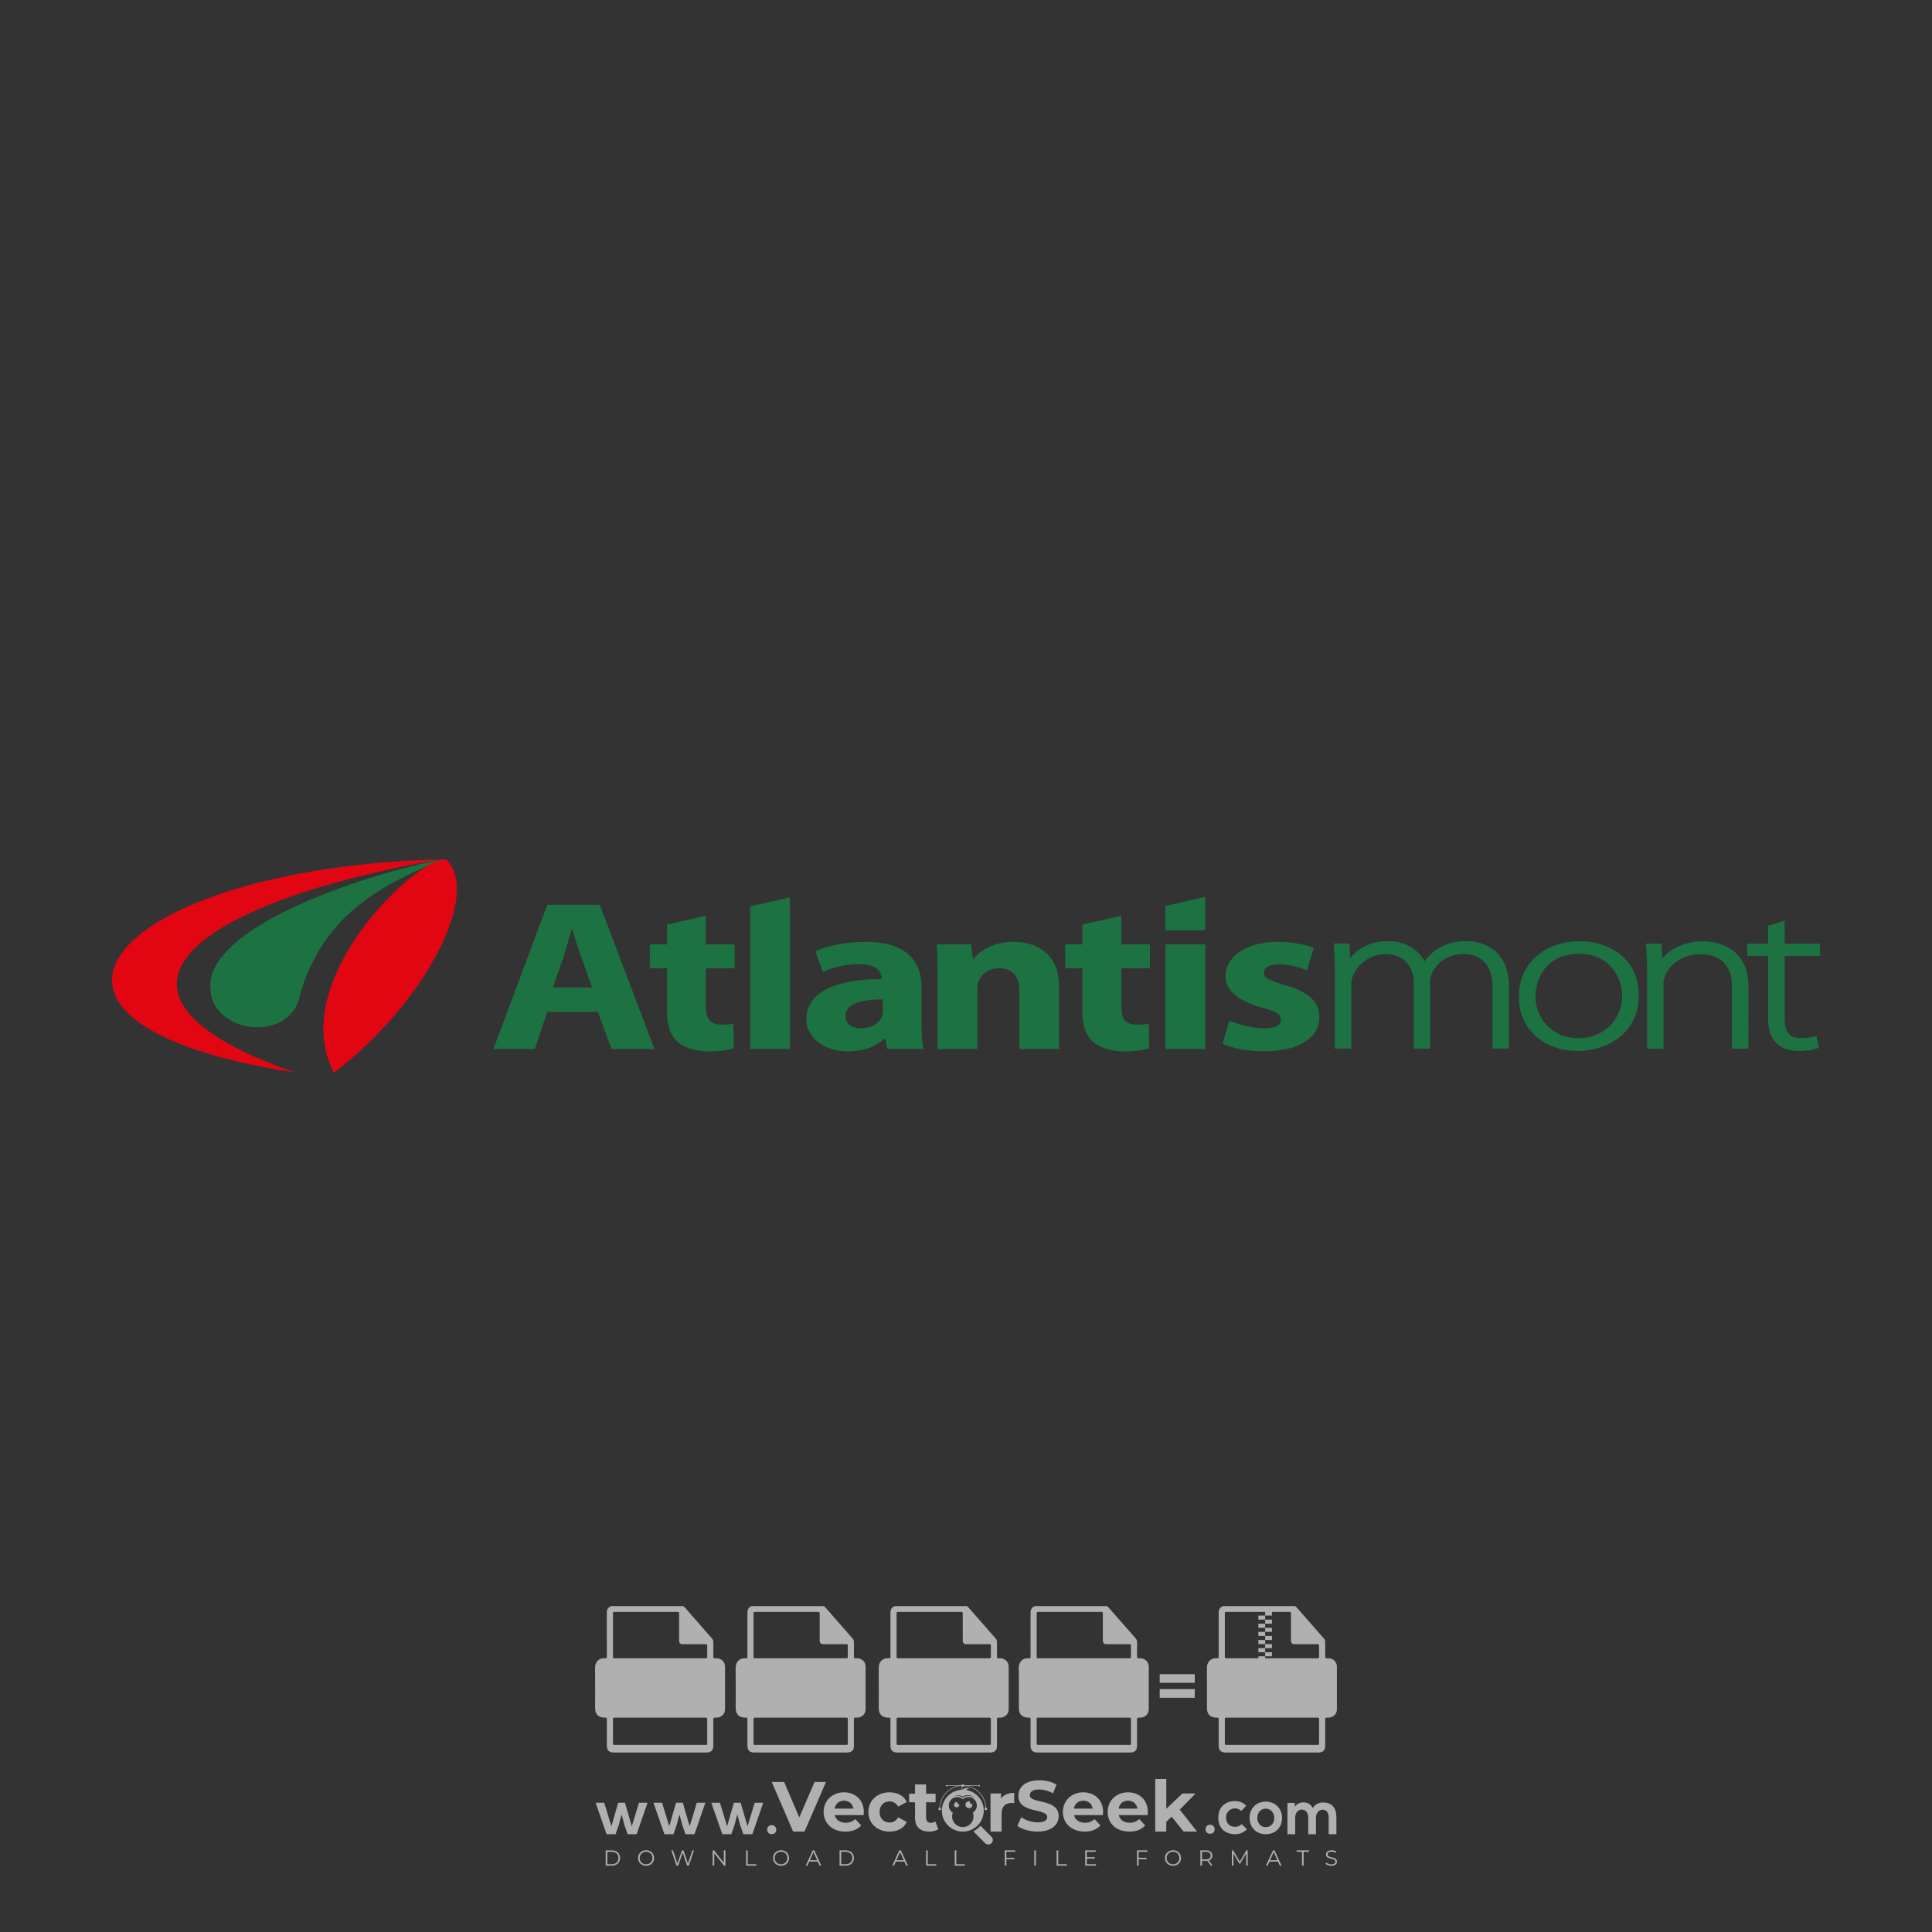 <?xml version="1.0" encoding="iso-8859-1"?>
<!-- Generator: Adobe Illustrator 27.0.0, SVG Export Plug-In . SVG Version: 6.00 Build 0)  -->
<svg version="1.1" id="Layer_1" xmlns="http://www.w3.org/2000/svg" xmlns:xlink="http://www.w3.org/1999/xlink" x="0px" y="0px"
	 viewBox="0 0 500 500" style="enable-background:new 0 0 500 500;" xml:space="preserve">
<rect x="0" y="0" width="500" height="500" fill="#333333" stroke="none"/>
<g id="watermark_1_">
	<g>
		<g id="watermark" style="opacity:0.61;">
			<g>
				<g>
					<g>
						<g>
							<polygon style="fill:#FFFFFF;" points="213.765,461.172 208.204,474.017 205.268,474.017 199.726,461.172 202.938,461.172 
								206.846,470.347 210.81,461.172 							"/>
						</g>
						<g>
							<path style="fill:#FFFFFF;" d="M223.507,469.741h-7.469c0.275,1.23,1.321,1.982,2.826,1.982c1.046,0,1.798-0.312,2.477-0.954
								l1.523,1.651c-0.917,1.046-2.294,1.597-4.074,1.597c-3.413,0-5.634-2.147-5.634-5.083c0-2.954,2.257-5.083,5.267-5.083
								c2.899,0,5.138,1.945,5.138,5.12C223.562,469.191,223.526,469.503,223.507,469.741 M216.002,468.071h4.863
								c-0.202-1.248-1.138-2.055-2.422-2.055C217.139,466.016,216.204,466.805,216.002,468.071"/>
						</g>
						<g>
							<path style="fill:#FFFFFF;" d="M224.735,468.934c0-2.973,2.294-5.083,5.505-5.083c2.074,0,3.707,0.899,4.423,2.514
								l-2.22,1.193c-0.532-0.936-1.321-1.358-2.221-1.358c-1.45,0-2.587,1.009-2.587,2.734c0,1.725,1.138,2.734,2.587,2.734
								c0.899,0,1.688-0.404,2.221-1.358l2.22,1.211c-0.716,1.578-2.349,2.495-4.423,2.495
								C227.029,474.017,224.735,471.907,224.735,468.934"/>
						</g>
						<g>
							<path style="fill:#FFFFFF;" d="M242.828,473.393c-0.587,0.422-1.45,0.624-2.331,0.624c-2.33,0-3.688-1.193-3.688-3.542
								v-4.055h-1.523v-2.202h1.523v-2.404h2.863v2.404h2.459v2.202h-2.459v4.019c0,0.844,0.458,1.303,1.229,1.303
								c0.422,0,0.844-0.128,1.156-0.367L242.828,473.393z"/>
						</g>
					</g>
					<g>
						<path style="fill:#FFFFFF;" d="M262.474,463.997v2.643c-0.238-0.018-0.422-0.037-0.642-0.037
							c-1.578,0-2.624,0.862-2.624,2.753v4.661h-2.863v-9.873h2.734v1.303C259.776,464.493,260.951,463.997,262.474,463.997"/>
					</g>
					<g>
						<path style="fill:#FFFFFF;" d="M263.299,472.53l1.009-2.239c1.083,0.789,2.697,1.339,4.239,1.339
							c1.762,0,2.477-0.587,2.477-1.376c0-2.404-7.469-0.752-7.469-5.524c0-2.184,1.762-4,5.413-4c1.615,0,3.267,0.385,4.459,1.138
							l-0.918,2.257c-1.193-0.679-2.422-1.009-3.56-1.009c-1.761,0-2.44,0.66-2.44,1.468c0,2.367,7.468,0.734,7.468,5.45
							c0,2.147-1.78,3.982-5.45,3.982C266.492,474.017,264.437,473.411,263.299,472.53"/>
					</g>
					<g>
						<path style="fill:#FFFFFF;" d="M285.428,469.741h-7.469c0.275,1.23,1.321,1.982,2.826,1.982c1.046,0,1.798-0.312,2.477-0.954
							l1.523,1.651c-0.918,1.046-2.294,1.597-4.074,1.597c-3.413,0-5.634-2.147-5.634-5.083c0-2.954,2.257-5.083,5.267-5.083
							c2.9,0,5.138,1.945,5.138,5.12C285.484,469.191,285.447,469.503,285.428,469.741 M277.923,468.071h4.863
							c-0.202-1.248-1.138-2.055-2.422-2.055C279.061,466.016,278.125,466.805,277.923,468.071"/>
					</g>
					<g>
						<path style="fill:#FFFFFF;" d="M297.007,469.741h-7.469c0.275,1.23,1.321,1.982,2.826,1.982c1.046,0,1.798-0.312,2.477-0.954
							l1.523,1.651c-0.918,1.046-2.294,1.597-4.074,1.597c-3.413,0-5.634-2.147-5.634-5.083c0-2.954,2.257-5.083,5.267-5.083
							c2.899,0,5.138,1.945,5.138,5.12C297.062,469.191,297.025,469.503,297.007,469.741 M289.501,468.071h4.863
							c-0.202-1.248-1.138-2.055-2.422-2.055C290.639,466.016,289.703,466.805,289.501,468.071"/>
					</g>
					<g>
						<polygon style="fill:#FFFFFF;" points="303.208,470.145 301.831,471.503 301.831,474.017 298.969,474.017 298.969,460.401 
							301.831,460.401 301.831,468.108 306.016,464.144 309.429,464.144 305.318,468.328 309.796,474.017 306.327,474.017 						"/>
					</g>
					<g>
						<path style="fill:#FFFFFF;" d="M256.601,475.359L256.601,475.359l-2.86-2.86c-0.435,0.508-0.953,0.943-1.534,1.284
							c-0.092,0.069-0.186,0.136-0.283,0.199l3.027,3.027c0.456,0.456,1.195,0.456,1.65,0
							C257.057,476.554,257.057,475.815,256.601,475.359"/>
					</g>
					<g>
						<path style="fill:#FFFFFF;" d="M249.984,463.244c0.221-0.173,0.495-0.281,0.797-0.281c0.042,0,0.083,0.002,0.124,0.006
							c-0.214-0.156-0.478-0.249-0.764-0.249c-0.395,0-0.744,0.18-0.981,0.458c-0.051,0-0.1,0.006-0.151,0.008
							c0.039-0.077,0.064-0.162,0.064-0.255c0-0.234-0.143-0.434-0.346-0.519c0.087,0.126,0.138,0.279,0.138,0.445
							c0,0.122-0.031,0.237-0.081,0.341c-2.811,0.201-5.03,2.539-5.03,5.4c0,2.993,2.426,5.42,5.42,5.42
							c2.993,0,5.42-2.426,5.42-5.42C254.595,465.879,252.593,463.635,249.984,463.244 M247.983,464.656
							c0.435,0,0.844,0.112,1.199,0.309c0.374-0.245,0.82-0.387,1.299-0.387c0.711,0,1.348,0.312,1.784,0.806
							c-0.435-0.379-1.004-0.61-1.627-0.61c-0.449,0-0.87,0.12-1.234,0.329c-0.079,0.046-0.156,0.096-0.229,0.15
							c-0.065-0.048-0.133-0.093-0.204-0.134c-0.369-0.219-0.8-0.344-1.26-0.344c-0.3,0-0.588,0.054-0.854,0.152
							C247.196,464.754,247.578,464.656,247.983,464.656 M251.772,469.098c0.115,0.305,0.181,0.634,0.181,0.979
							c0,1.534-1.244,2.777-2.778,2.777c-1.534,0-2.777-1.243-2.777-2.777c0-0.345,0.066-0.674,0.181-0.979
							c-0.62-0.382-1.035-1.064-1.035-1.846c0-1.197,0.971-2.168,2.168-2.168c0.565,0,1.078,0.218,1.463,0.572
							c0.386-0.354,0.899-0.572,1.464-0.572c1.197,0,2.168,0.971,2.168,2.168C252.807,468.034,252.392,468.716,251.772,469.098"/>
					</g>
					<g>
						<path style="fill:#FFFFFF;" d="M251.666,467.061c0,0.497-0.404,0.901-0.901,0.901c-0.497,0-0.901-0.404-0.901-0.901
							s0.404-0.901,0.901-0.901c0.101,0,0.197,0.017,0.287,0.047c-0.03,0.062-0.045,0.132-0.045,0.204
							c0,0.273,0.221,0.494,0.494,0.494c0.05,0,0.099-0.008,0.146-0.022C251.66,466.941,251.666,467,251.666,467.061"/>
					</g>
					<g>
						<path style="fill:#FFFFFF;" d="M248.255,467.061c0,0.376-0.305,0.681-0.681,0.681c-0.376,0-0.681-0.305-0.681-0.681
							s0.305-0.681,0.681-0.681c0.076,0,0.149,0.013,0.217,0.035c-0.023,0.047-0.034,0.1-0.034,0.155
							c0,0.206,0.167,0.374,0.374,0.374c0.038,0,0.075-0.006,0.11-0.017C248.25,466.97,248.255,467.015,248.255,467.061"/>
					</g>
					<g>
						<g>
							<g>
								<rect x="242.908" y="467.83" style="fill:#FFFFFF;" width="0.616" height="0.616"/>
							</g>
							<g>
								<rect x="254.827" y="467.83" style="fill:#FFFFFF;" width="0.616" height="0.616"/>
							</g>
							<g>
								<path style="fill:#FFFFFF;" d="M255.205,468.082h-0.14c0-3.248-2.642-5.89-5.89-5.89c-3.248,0-5.89,2.642-5.89,5.89h-0.14
									c0-1.611,0.627-3.125,1.766-4.264c1.139-1.139,2.653-1.766,4.264-1.766c1.611,0,3.125,0.627,4.264,1.766
									C254.578,464.957,255.205,466.471,255.205,468.082"/>
							</g>
						</g>
						<g>
							<rect x="248.868" y="461.814" style="fill:#FFFFFF;" width="0.616" height="0.616"/>
						</g>
						<g>
							<rect x="244.95" y="462.052" style="fill:#FFFFFF;" width="8.45" height="0.14"/>
						</g>
						<g>
							<path style="fill:#FFFFFF;" d="M245.174,462.15c0,0.108-0.088,0.196-0.196,0.196c-0.108,0-0.196-0.088-0.196-0.196
								c0-0.108,0.088-0.196,0.196-0.196C245.086,461.954,245.174,462.042,245.174,462.15"/>
						</g>
						<g>
							<path style="fill:#FFFFFF;" d="M253.596,462.15c0,0.108-0.088,0.196-0.196,0.196c-0.108,0-0.196-0.088-0.196-0.196
								c0-0.108,0.088-0.196,0.196-0.196C253.509,461.954,253.596,462.042,253.596,462.15"/>
						</g>
					</g>
				</g>
				<g>
					<path style="fill:#FFFFFF;" d="M314.356,473.409c0,1.559-2.364,1.559-2.364,0C311.993,471.851,314.356,471.851,314.356,473.409
						z"/>
				</g>
				<g>
					<g>
						<g>
							<path style="fill:#FFFFFF;" d="M161.739,466.549l1.772,6.088l1.855-6.088h2.215l-2.823,8.14h-2.33l-0.837-2.396l-0.722-2.708
								l-0.722,2.708l-0.837,2.396h-2.33l-2.839-8.14h2.231l1.855,6.088l1.756-6.088H161.739z"/>
						</g>
						<g>
							<path style="fill:#FFFFFF;" d="M176.713,466.549l1.772,6.088l1.855-6.088h2.215l-2.823,8.14h-2.33l-0.837-2.396l-0.722-2.708
								l-0.722,2.708l-0.837,2.396h-2.33l-2.839-8.14h2.231l1.855,6.088l1.756-6.088H176.713z"/>
						</g>
						<g>
							<path style="fill:#FFFFFF;" d="M191.687,466.549l1.772,6.088l1.855-6.088h2.215l-2.823,8.14h-2.33l-0.837-2.396l-0.722-2.708
								l-0.722,2.708l-0.837,2.396h-2.33l-2.839-8.14h2.231l1.855,6.088l1.756-6.088H191.687z"/>
						</g>
					</g>
					<g>
						<path style="fill:#FFFFFF;" d="M200.908,473.52c0,1.559-2.364,1.559-2.364,0C198.545,471.962,200.908,471.962,200.908,473.52z
							"/>
					</g>
					<g>
						<path style="fill:#FFFFFF;" d="M322.71,473.409c-0.935,0.919-1.919,1.28-3.117,1.28c-2.346,0-4.3-1.411-4.3-4.282
							s1.953-4.284,4.3-4.284c1.149,0,2.035,0.329,2.921,1.199l-1.264,1.329c-0.476-0.428-1.066-0.64-1.623-0.64
							c-1.346,0-2.33,0.985-2.33,2.396c0,1.542,1.05,2.362,2.297,2.362c0.64,0,1.28-0.18,1.772-0.672L322.71,473.409z"/>
					</g>
					<g>
						<path style="fill:#FFFFFF;" d="M331.805,470.472c0,2.33-1.591,4.217-4.217,4.217c-2.626,0-4.201-1.887-4.201-4.217
							c0-2.314,1.609-4.217,4.185-4.217C330.149,466.255,331.805,468.158,331.805,470.472z M325.389,470.472
							c0,1.231,0.739,2.38,2.199,2.38c1.46,0,2.199-1.149,2.199-2.38c0-1.215-0.854-2.396-2.199-2.396
							C326.144,468.077,325.389,469.258,325.389,470.472z"/>
					</g>
					<g>
						<path style="fill:#FFFFFF;" d="M338.572,474.689v-4.332c0-1.068-0.559-2.035-1.658-2.035c-1.082,0-1.722,0.967-1.722,2.035
							v4.332h-2.003v-8.107h1.855l0.148,0.985c0.426-0.82,1.362-1.116,2.133-1.116c0.969,0,1.937,0.394,2.396,1.51
							c0.723-1.149,1.658-1.478,2.708-1.478c2.297,0,3.43,1.412,3.43,3.84v4.365h-2.003v-4.365c0-1.066-0.442-1.97-1.526-1.97
							c-1.082,0-1.756,0.935-1.756,2.003v4.332H338.572z"/>
					</g>
				</g>
			</g>
		</g>
		<g style="opacity:0.61;">
			<g>
				<g>
					<path style="fill:#FFFFFF;" d="M345.988,431.299c-0.006-1.224-0.959-2.121-2.189-2.14c-0.924-0.014-0.832,0.12-0.834-0.867
						c-0.003-1.097-0.007-2.194,0.003-3.292c0.003-0.379-0.112-0.691-0.362-0.976c-2.342-2.668-4.678-5.342-7.019-8.011
						c-0.12-0.137-0.275-0.244-0.414-0.366c-6.214,0-12.427,0-18.641,0c-0.794,0.293-1.14,0.868-1.138,1.709
						c0.01,3.748,0.004,7.496,0.004,11.243c0,0.556-0.003,0.589-0.55,0.551c-1.497-0.102-2.516,0.986-2.497,2.492
						c0.044,3.476,0.013,6.953,0.014,10.429c0.001,1.58,0.867,2.443,2.45,2.449c0.582,0.002,0.582,0.002,0.582,0.6
						c0,2.219-0.001,4.438,0.001,6.657c0.001,1.192,0.58,1.771,1.768,1.771c8.013,0.001,16.027,0.001,24.04,0
						c1.168,0,1.755-0.583,1.757-1.745c0.002-2.256,0-4.512,0.001-6.768c0-0.512,0.002-0.511,0.52-0.515
						c0.271-0.002,0.541,0.008,0.809-0.058c0.996-0.246,1.69-1.044,1.694-2.069C346.003,438.696,346.005,434.997,345.988,431.299z
						 M317.537,417.162c5.337,0,10.674,0,16.01,0c0.548,0,0.554,0.007,0.554,0.561c0.001,2.243-0.001,4.486,0.001,6.73
						c0.001,0.811,0.249,1.059,1.06,1.059c1.91,0.001,3.821,0,5.731,0.001c0.458,0,0.479,0.021,0.481,0.483
						c0.003,0.887,0.002,1.775,0,2.662c-0.001,0.477-0.024,0.498-0.504,0.499c-3.895,0.001-7.79,0-11.684,0
						c-3.882,0-7.765,0-11.647,0c-0.55,0-0.552-0.001-0.552-0.561c-0.001-3.624-0.001-7.247,0-10.871
						C316.987,417.166,316.991,417.162,317.537,417.162z M340.822,451.579c-3.883,0.001-7.766,0-11.65,0c-3.871,0-7.742,0-11.613,0
						c-0.572,0-0.574-0.002-0.574-0.579c-0.001-1.997-0.001-3.994,0.001-5.991c0-0.464,0.023-0.486,0.478-0.487
						c7.803-0.001,15.607-0.001,23.41,0c0.478,0,0.499,0.02,0.499,0.503c0.002,1.997,0.001,3.994,0,5.991
						C341.375,451.574,341.37,451.579,340.822,451.579z"/>
				</g>
				<g>
					<g>
						<rect x="327.418" y="417.053" style="fill:#FFFFFF;" width="1.757" height="1.054"/>
					</g>
					<g>
						<rect x="325.662" y="418.107" style="fill:#FFFFFF;" width="1.757" height="1.054"/>
					</g>
					<g>
						<rect x="327.418" y="419.161" style="fill:#FFFFFF;" width="1.757" height="1.054"/>
					</g>
					<g>
						<rect x="325.662" y="420.215" style="fill:#FFFFFF;" width="1.757" height="1.054"/>
					</g>
					<g>
						<rect x="327.418" y="421.269" style="fill:#FFFFFF;" width="1.757" height="1.054"/>
					</g>
					<g>
						<rect x="325.662" y="422.323" style="fill:#FFFFFF;" width="1.757" height="1.054"/>
					</g>
					<g>
						<rect x="327.418" y="423.378" style="fill:#FFFFFF;" width="1.757" height="1.054"/>
					</g>
					<g>
						<rect x="325.662" y="424.432" style="fill:#FFFFFF;" width="1.757" height="1.054"/>
					</g>
					<g>
						<rect x="327.418" y="425.486" style="fill:#FFFFFF;" width="1.757" height="1.054"/>
					</g>
					<g>
						<rect x="325.662" y="426.54" style="fill:#FFFFFF;" width="1.757" height="1.054"/>
					</g>
					<g>
						<rect x="327.418" y="427.594" style="fill:#FFFFFF;" width="1.757" height="1.054"/>
					</g>
					<g>
						<rect x="325.662" y="428.648" style="fill:#FFFFFF;" width="1.757" height="1.054"/>
					</g>
				</g>
			</g>
			<g>
				<path style="fill:#FFFFFF;" d="M187.637,431.299c-0.006-1.224-0.959-2.121-2.189-2.14c-0.924-0.014-0.832,0.12-0.834-0.867
					c-0.003-1.097-0.007-2.194,0.003-3.292c0.003-0.379-0.112-0.691-0.362-0.976c-2.342-2.668-4.678-5.342-7.019-8.011
					c-0.12-0.137-0.275-0.244-0.414-0.366c-6.214,0-12.427,0-18.641,0c-0.794,0.293-1.14,0.868-1.138,1.709
					c0.01,3.748,0.004,7.496,0.004,11.243c0,0.556-0.003,0.589-0.55,0.551c-1.497-0.102-2.516,0.986-2.497,2.492
					c0.044,3.476,0.013,6.953,0.014,10.429c0.001,1.58,0.867,2.443,2.45,2.449c0.582,0.002,0.582,0.002,0.582,0.6
					c0,2.219-0.001,4.438,0.001,6.657c0.001,1.192,0.58,1.771,1.768,1.771c8.013,0.001,16.027,0.001,24.04,0
					c1.168,0,1.755-0.583,1.757-1.745c0.002-2.256,0-4.512,0.001-6.768c0-0.512,0.002-0.511,0.52-0.515
					c0.271-0.002,0.541,0.008,0.809-0.058c0.996-0.246,1.69-1.044,1.694-2.069C187.652,438.696,187.655,434.997,187.637,431.299z
					 M159.187,417.162c5.337,0,10.674,0,16.01,0c0.548,0,0.554,0.007,0.554,0.561c0.001,2.243-0.001,4.486,0.001,6.73
					c0.001,0.811,0.249,1.059,1.06,1.059c1.91,0.001,3.821,0,5.731,0.001c0.458,0,0.479,0.021,0.481,0.483
					c0.003,0.887,0.002,1.775,0,2.662c-0.001,0.477-0.024,0.498-0.504,0.499c-3.895,0.001-7.79,0-11.684,0
					c-3.882,0-7.765,0-11.647,0c-0.55,0-0.552-0.001-0.552-0.561c-0.001-3.624-0.001-7.247,0-10.871
					C158.636,417.166,158.64,417.162,159.187,417.162z M182.472,451.579c-3.883,0.001-7.766,0-11.65,0c-3.871,0-7.742,0-11.613,0
					c-0.572,0-0.574-0.002-0.574-0.579c-0.001-1.997-0.001-3.994,0.001-5.991c0-0.464,0.023-0.486,0.478-0.487
					c7.803-0.001,15.607-0.001,23.41,0c0.478,0,0.499,0.02,0.499,0.503c0.002,1.997,0.001,3.994,0,5.991
					C183.024,451.574,183.019,451.579,182.472,451.579z"/>
			</g>
			<g>
				<path style="fill:#FFFFFF;" d="M159.779,440.669v-7.897h2.779c0.375,0,0.726,0.061,1.053,0.182
					c0.327,0.121,0.612,0.292,0.855,0.513c0.242,0.221,0.434,0.483,0.573,0.789c0.14,0.305,0.21,0.642,0.21,1.009
					c0,0.375-0.07,0.715-0.21,1.02c-0.14,0.305-0.331,0.568-0.573,0.789c-0.243,0.221-0.528,0.392-0.855,0.513
					c-0.327,0.121-0.678,0.182-1.053,0.182h-1.29v2.901H159.779z M162.58,436.356c0.39,0,0.684-0.111,0.882-0.331
					c0.199-0.22,0.298-0.474,0.298-0.761c0-0.14-0.024-0.276-0.072-0.408c-0.048-0.132-0.121-0.248-0.221-0.347
					c-0.099-0.099-0.223-0.178-0.37-0.237c-0.147-0.059-0.32-0.089-0.518-0.089h-1.312v2.173H162.58z"/>
				<path style="fill:#FFFFFF;" d="M166.308,432.771h1.731l3.177,5.294h0.088l-0.088-1.522v-3.772h1.478v7.897h-1.566l-3.353-5.592
					h-0.088l0.088,1.522v4.07h-1.467V432.771z"/>
				<path style="fill:#FFFFFF;" d="M177.922,436.334h3.872c0.022,0.089,0.04,0.195,0.055,0.32c0.014,0.125,0.022,0.25,0.022,0.375
					c0,0.507-0.077,0.985-0.231,1.434c-0.154,0.449-0.397,0.849-0.728,1.202c-0.353,0.375-0.776,0.666-1.268,0.871
					c-0.493,0.206-1.055,0.309-1.688,0.309c-0.574,0-1.114-0.103-1.622-0.309c-0.507-0.206-0.948-0.492-1.323-0.86
					c-0.375-0.367-0.673-0.803-0.894-1.307c-0.221-0.504-0.331-1.053-0.331-1.649c0-0.595,0.11-1.145,0.331-1.649
					c0.221-0.504,0.518-0.939,0.894-1.307c0.375-0.367,0.816-0.654,1.323-0.86c0.507-0.206,1.048-0.309,1.622-0.309
					c0.64,0,1.211,0.11,1.715,0.331c0.504,0.221,0.935,0.526,1.296,0.915l-1.025,1.004c-0.258-0.272-0.544-0.48-0.861-0.623
					c-0.316-0.143-0.695-0.215-1.136-0.215c-0.361,0-0.703,0.065-1.026,0.193c-0.324,0.129-0.607,0.311-0.85,0.546
					c-0.242,0.235-0.436,0.52-0.579,0.855c-0.143,0.335-0.215,0.708-0.215,1.119c0,0.412,0.072,0.785,0.215,1.12
					c0.143,0.335,0.338,0.62,0.584,0.855c0.246,0.235,0.531,0.418,0.855,0.546c0.323,0.129,0.669,0.193,1.037,0.193
					c0.419,0,0.773-0.061,1.064-0.182c0.29-0.121,0.538-0.278,0.744-0.469c0.148-0.132,0.275-0.3,0.381-0.502
					c0.106-0.202,0.189-0.428,0.248-0.678h-2.482V436.334z"/>
			</g>
			<g>
				<path style="fill:#FFFFFF;" d="M224.019,431.299c-0.006-1.224-0.959-2.121-2.189-2.14c-0.924-0.014-0.832,0.12-0.834-0.867
					c-0.003-1.097-0.007-2.194,0.003-3.292c0.003-0.379-0.112-0.691-0.362-0.976c-2.342-2.668-4.678-5.342-7.019-8.011
					c-0.12-0.137-0.275-0.244-0.414-0.366c-6.214,0-12.427,0-18.641,0c-0.794,0.293-1.14,0.868-1.138,1.709
					c0.01,3.748,0.004,7.496,0.004,11.243c0,0.556-0.003,0.589-0.55,0.551c-1.497-0.102-2.516,0.986-2.497,2.492
					c0.044,3.476,0.013,6.953,0.014,10.429c0.001,1.58,0.867,2.443,2.45,2.449c0.582,0.002,0.582,0.002,0.582,0.6
					c0,2.219-0.001,4.438,0.001,6.657c0.001,1.192,0.58,1.771,1.768,1.771c8.013,0.001,16.027,0.001,24.04,0
					c1.168,0,1.755-0.583,1.757-1.745c0.002-2.256,0-4.512,0.001-6.768c0-0.512,0.002-0.511,0.52-0.515
					c0.271-0.002,0.541,0.008,0.809-0.058c0.997-0.246,1.69-1.044,1.694-2.069C224.034,438.696,224.036,434.997,224.019,431.299z
					 M195.568,417.162c5.337,0,10.674,0,16.01,0c0.548,0,0.554,0.007,0.554,0.561c0.001,2.243-0.001,4.486,0.001,6.73
					c0.001,0.811,0.249,1.059,1.06,1.059c1.91,0.001,3.821,0,5.731,0.001c0.458,0,0.479,0.021,0.481,0.483
					c0.003,0.887,0.002,1.775,0,2.662c-0.001,0.477-0.024,0.498-0.504,0.499c-3.895,0.001-7.79,0-11.684,0
					c-3.882,0-7.765,0-11.647,0c-0.55,0-0.552-0.001-0.552-0.561c-0.001-3.624-0.001-7.247,0-10.871
					C195.018,417.166,195.022,417.162,195.568,417.162z M218.854,451.579c-3.883,0.001-7.766,0-11.65,0c-3.871,0-7.742,0-11.613,0
					c-0.572,0-0.574-0.002-0.574-0.579c-0.001-1.997-0.001-3.994,0.001-5.991c0-0.464,0.023-0.486,0.478-0.487
					c7.803-0.001,15.607-0.001,23.41,0c0.478,0,0.499,0.02,0.499,0.503c0.002,1.997,0.001,3.994,0,5.991
					C219.406,451.574,219.401,451.579,218.854,451.579z"/>
			</g>
			<g>
				<path style="fill:#FFFFFF;" d="M205.111,432.771h1.699l2.967,7.897h-1.644l-0.651-1.886h-3.044l-0.651,1.886h-1.643
					L205.111,432.771z M206.997,437.415l-0.706-1.974l-0.287-0.96h-0.088l-0.287,0.96l-0.706,1.974H206.997z"/>
				<path style="fill:#FFFFFF;" d="M211.331,434.536c-0.125,0-0.245-0.024-0.359-0.072c-0.114-0.048-0.213-0.114-0.298-0.199
					c-0.084-0.084-0.151-0.182-0.198-0.292c-0.048-0.11-0.072-0.232-0.072-0.364s0.024-0.254,0.072-0.364
					c0.048-0.11,0.114-0.208,0.198-0.292c0.084-0.084,0.184-0.151,0.298-0.198c0.114-0.048,0.233-0.072,0.359-0.072
					c0.257,0,0.478,0.09,0.662,0.27c0.184,0.181,0.276,0.399,0.276,0.656s-0.092,0.476-0.276,0.656
					C211.809,434.446,211.589,434.536,211.331,434.536z M210.615,440.669v-5.404h1.445v5.404H210.615z"/>
			</g>
			<g>
				<path style="fill:#FFFFFF;" d="M261.044,431.299c-0.006-1.224-0.959-2.121-2.189-2.14c-0.924-0.014-0.832,0.12-0.834-0.867
					c-0.003-1.097-0.007-2.194,0.003-3.292c0.003-0.379-0.112-0.691-0.362-0.976c-2.342-2.668-4.678-5.342-7.019-8.011
					c-0.12-0.137-0.275-0.244-0.414-0.366c-6.214,0-12.427,0-18.641,0c-0.794,0.293-1.14,0.868-1.138,1.709
					c0.01,3.748,0.004,7.496,0.004,11.243c0,0.556-0.003,0.589-0.55,0.551c-1.497-0.102-2.516,0.986-2.497,2.492
					c0.044,3.476,0.013,6.953,0.014,10.429c0.001,1.58,0.867,2.443,2.45,2.449c0.582,0.002,0.582,0.002,0.582,0.6
					c0,2.219-0.001,4.438,0.001,6.657c0.001,1.192,0.58,1.771,1.768,1.771c8.013,0.001,16.027,0.001,24.04,0
					c1.168,0,1.755-0.583,1.757-1.745c0.002-2.256,0-4.512,0.001-6.768c0-0.512,0.002-0.511,0.52-0.515
					c0.271-0.002,0.541,0.008,0.809-0.058c0.996-0.246,1.69-1.044,1.694-2.069C261.059,438.696,261.061,434.997,261.044,431.299z
					 M232.593,417.162c5.337,0,10.674,0,16.01,0c0.548,0,0.554,0.007,0.554,0.561c0.001,2.243-0.001,4.486,0.001,6.73
					c0.001,0.811,0.249,1.059,1.06,1.059c1.91,0.001,3.821,0,5.731,0.001c0.458,0,0.479,0.021,0.481,0.483
					c0.003,0.887,0.002,1.775,0,2.662c-0.001,0.477-0.024,0.498-0.504,0.499c-3.895,0.001-7.79,0-11.684,0
					c-3.882,0-7.765,0-11.647,0c-0.55,0-0.552-0.001-0.552-0.561c-0.001-3.624-0.001-7.247,0-10.871
					C232.042,417.166,232.047,417.162,232.593,417.162z M255.878,451.579c-3.883,0.001-7.766,0-11.65,0c-3.871,0-7.742,0-11.613,0
					c-0.572,0-0.574-0.002-0.574-0.579c-0.001-1.997-0.001-3.994,0.001-5.991c0-0.464,0.023-0.486,0.478-0.487
					c7.803-0.001,15.607-0.001,23.41,0c0.478,0,0.499,0.02,0.499,0.503c0.002,1.997,0.001,3.994,0,5.991
					C256.431,451.574,256.426,451.579,255.878,451.579z"/>
			</g>
			<g>
				<path style="fill:#FFFFFF;" d="M236.361,440.845c-0.338,0-0.662-0.048-0.971-0.143c-0.309-0.095-0.592-0.239-0.849-0.43
					c-0.257-0.191-0.481-0.425-0.673-0.7c-0.191-0.276-0.342-0.597-0.452-0.965l1.401-0.551c0.103,0.397,0.283,0.726,0.54,0.987
					c0.257,0.261,0.596,0.392,1.015,0.392c0.154,0,0.303-0.02,0.447-0.061c0.143-0.04,0.272-0.099,0.386-0.176
					s0.204-0.175,0.27-0.292c0.066-0.118,0.099-0.254,0.099-0.408c0-0.147-0.026-0.279-0.077-0.397
					c-0.051-0.117-0.138-0.227-0.259-0.331c-0.121-0.103-0.28-0.202-0.475-0.298c-0.195-0.095-0.435-0.195-0.722-0.298l-0.485-0.176
					c-0.213-0.073-0.429-0.173-0.645-0.298c-0.217-0.125-0.413-0.276-0.59-0.452c-0.177-0.176-0.322-0.384-0.436-0.623
					c-0.114-0.239-0.171-0.509-0.171-0.81c0-0.309,0.06-0.597,0.182-0.866c0.121-0.268,0.294-0.503,0.518-0.706
					c0.224-0.202,0.492-0.36,0.805-0.474s0.66-0.171,1.042-0.171c0.397,0,0.74,0.053,1.031,0.16
					c0.291,0.107,0.537,0.243,0.739,0.408c0.202,0.165,0.366,0.348,0.491,0.546c0.125,0.199,0.217,0.386,0.276,0.563l-1.312,0.551
					c-0.074-0.221-0.208-0.419-0.402-0.596c-0.195-0.176-0.462-0.265-0.8-0.265c-0.324,0-0.592,0.075-0.805,0.226
					c-0.213,0.151-0.32,0.348-0.32,0.59c0,0.235,0.103,0.436,0.309,0.601c0.206,0.165,0.533,0.325,0.982,0.48l0.497,0.165
					c0.316,0.111,0.605,0.237,0.866,0.381c0.261,0.143,0.485,0.314,0.673,0.513c0.187,0.199,0.331,0.425,0.43,0.678
					c0.1,0.254,0.149,0.546,0.149,0.877c0,0.412-0.083,0.767-0.248,1.064c-0.165,0.298-0.377,0.542-0.634,0.734
					c-0.258,0.191-0.548,0.335-0.872,0.43C236.986,440.797,236.67,440.845,236.361,440.845z"/>
				<path style="fill:#FFFFFF;" d="M239.516,432.771h1.61l1.633,4.754l0.287,1.015h0.088l0.309-1.015l1.699-4.754h1.61l-2.879,7.897
					h-1.566L239.516,432.771z"/>
				<path style="fill:#FFFFFF;" d="M251.097,436.334h3.871c0.022,0.089,0.04,0.195,0.055,0.32c0.015,0.125,0.023,0.25,0.023,0.375
					c0,0.507-0.078,0.985-0.232,1.434c-0.154,0.449-0.397,0.849-0.728,1.202c-0.353,0.375-0.775,0.666-1.268,0.871
					c-0.493,0.206-1.055,0.309-1.688,0.309c-0.574,0-1.114-0.103-1.621-0.309c-0.507-0.206-0.949-0.492-1.324-0.86
					c-0.375-0.367-0.673-0.803-0.894-1.307c-0.22-0.504-0.331-1.053-0.331-1.649c0-0.595,0.11-1.145,0.331-1.649
					c0.221-0.504,0.518-0.939,0.894-1.307c0.375-0.367,0.816-0.654,1.324-0.86c0.507-0.206,1.047-0.309,1.621-0.309
					c0.64,0,1.211,0.11,1.715,0.331c0.504,0.221,0.936,0.526,1.296,0.915l-1.026,1.004c-0.257-0.272-0.544-0.48-0.861-0.623
					c-0.316-0.143-0.694-0.215-1.136-0.215c-0.36,0-0.702,0.065-1.026,0.193c-0.323,0.129-0.607,0.311-0.849,0.546
					c-0.243,0.235-0.436,0.52-0.579,0.855c-0.143,0.335-0.215,0.708-0.215,1.119c0,0.412,0.072,0.785,0.215,1.12
					c0.143,0.335,0.338,0.62,0.585,0.855c0.246,0.235,0.531,0.418,0.854,0.546c0.324,0.129,0.669,0.193,1.037,0.193
					c0.419,0,0.774-0.061,1.064-0.182c0.29-0.121,0.539-0.278,0.745-0.469c0.147-0.132,0.274-0.3,0.38-0.502
					c0.107-0.202,0.189-0.428,0.248-0.678h-2.482V436.334z"/>
			</g>
			<g>
				<path style="fill:#FFFFFF;" d="M297.3,431.299c-0.006-1.224-0.959-2.121-2.189-2.14c-0.924-0.014-0.832,0.12-0.834-0.867
					c-0.003-1.097-0.007-2.194,0.003-3.292c0.003-0.379-0.112-0.691-0.362-0.976c-2.342-2.668-4.678-5.342-7.019-8.011
					c-0.12-0.137-0.275-0.244-0.414-0.366c-6.214,0-12.427,0-18.641,0c-0.794,0.293-1.14,0.868-1.138,1.709
					c0.01,3.748,0.004,7.496,0.004,11.243c0,0.556-0.003,0.589-0.55,0.551c-1.497-0.102-2.516,0.986-2.497,2.492
					c0.044,3.476,0.013,6.953,0.014,10.429c0.001,1.58,0.867,2.443,2.45,2.449c0.582,0.002,0.582,0.002,0.582,0.6
					c0,2.219-0.001,4.438,0.001,6.657c0.001,1.192,0.58,1.771,1.768,1.771c8.013,0.001,16.027,0.001,24.04,0
					c1.168,0,1.755-0.583,1.757-1.745c0.002-2.256,0-4.512,0.001-6.768c0-0.512,0.002-0.511,0.52-0.515
					c0.271-0.002,0.541,0.008,0.809-0.058c0.996-0.246,1.69-1.044,1.694-2.069C297.315,438.696,297.318,434.997,297.3,431.299z
					 M268.85,417.162c5.337,0,10.674,0,16.01,0c0.548,0,0.554,0.007,0.554,0.561c0.001,2.243-0.001,4.486,0.001,6.73
					c0.001,0.811,0.249,1.059,1.06,1.059c1.91,0.001,3.821,0,5.731,0.001c0.458,0,0.479,0.021,0.481,0.483
					c0.003,0.887,0.002,1.775,0,2.662c-0.001,0.477-0.024,0.498-0.504,0.499c-3.895,0.001-7.79,0-11.684,0
					c-3.882,0-7.765,0-11.647,0c-0.55,0-0.552-0.001-0.552-0.561c-0.001-3.624-0.001-7.247,0-10.871
					C268.299,417.166,268.303,417.162,268.85,417.162z M292.135,451.579c-3.883,0.001-7.766,0-11.65,0c-3.871,0-7.742,0-11.613,0
					c-0.572,0-0.574-0.002-0.574-0.579c-0.001-1.997-0.001-3.994,0.001-5.991c0-0.464,0.023-0.486,0.478-0.487
					c7.803-0.001,15.607-0.001,23.41,0c0.478,0,0.499,0.02,0.499,0.503c0.001,1.997,0.001,3.994,0,5.991
					C292.687,451.574,292.682,451.579,292.135,451.579z"/>
			</g>
			<g>
				<path style="fill:#FFFFFF;" d="M272.966,434.183v1.831h3.165v1.412h-3.165v1.831h3.518v1.412h-5.007v-7.897h5.007v1.412H272.966
					z"/>
				<path style="fill:#FFFFFF;" d="M277.852,440.669v-7.897h2.779c0.375,0,0.726,0.061,1.053,0.182
					c0.327,0.121,0.612,0.292,0.855,0.513c0.243,0.221,0.434,0.483,0.574,0.789c0.14,0.305,0.209,0.642,0.209,1.009
					c0,0.375-0.07,0.715-0.209,1.02c-0.14,0.305-0.331,0.568-0.574,0.789c-0.243,0.221-0.528,0.392-0.855,0.513
					c-0.327,0.121-0.678,0.182-1.053,0.182h-1.29v2.901H277.852z M280.653,436.356c0.389,0,0.684-0.111,0.882-0.331
					c0.199-0.22,0.298-0.474,0.298-0.761c0-0.14-0.024-0.276-0.072-0.408c-0.048-0.132-0.121-0.248-0.221-0.347
					c-0.099-0.099-0.222-0.178-0.37-0.237c-0.147-0.059-0.32-0.089-0.518-0.089h-1.312v2.173H280.653z"/>
				<path style="fill:#FFFFFF;" d="M286.797,440.845c-0.338,0-0.662-0.048-0.971-0.143c-0.309-0.095-0.592-0.239-0.849-0.43
					c-0.257-0.191-0.482-0.425-0.673-0.7c-0.191-0.276-0.342-0.597-0.452-0.965l1.401-0.551c0.103,0.397,0.283,0.726,0.541,0.987
					c0.257,0.261,0.595,0.392,1.015,0.392c0.154,0,0.303-0.02,0.447-0.061c0.143-0.04,0.272-0.099,0.386-0.176
					c0.114-0.077,0.204-0.175,0.27-0.292c0.066-0.118,0.1-0.254,0.1-0.408c0-0.147-0.026-0.279-0.077-0.397
					c-0.051-0.117-0.138-0.227-0.259-0.331c-0.121-0.103-0.279-0.202-0.474-0.298c-0.195-0.095-0.436-0.195-0.723-0.298
					l-0.485-0.176c-0.213-0.073-0.428-0.173-0.645-0.298c-0.217-0.125-0.414-0.276-0.59-0.452c-0.176-0.176-0.322-0.384-0.436-0.623
					c-0.114-0.239-0.171-0.509-0.171-0.81c0-0.309,0.061-0.597,0.182-0.866c0.121-0.268,0.294-0.503,0.518-0.706
					c0.224-0.202,0.493-0.36,0.805-0.474c0.312-0.114,0.66-0.171,1.042-0.171c0.397,0,0.741,0.053,1.031,0.16
					c0.29,0.107,0.537,0.243,0.739,0.408c0.202,0.165,0.365,0.348,0.491,0.546c0.125,0.199,0.217,0.386,0.276,0.563l-1.312,0.551
					c-0.074-0.221-0.208-0.419-0.403-0.596c-0.195-0.176-0.462-0.265-0.799-0.265c-0.324,0-0.592,0.075-0.805,0.226
					c-0.213,0.151-0.32,0.348-0.32,0.59c0,0.235,0.103,0.436,0.309,0.601c0.206,0.165,0.533,0.325,0.982,0.48l0.496,0.165
					c0.316,0.111,0.605,0.237,0.866,0.381c0.261,0.143,0.485,0.314,0.673,0.513c0.187,0.199,0.331,0.425,0.43,0.678
					c0.099,0.254,0.149,0.546,0.149,0.877c0,0.412-0.083,0.767-0.248,1.064c-0.165,0.298-0.377,0.542-0.634,0.734
					c-0.258,0.191-0.548,0.335-0.872,0.43C287.422,440.797,287.105,440.845,286.797,440.845z"/>
			</g>
			<g>
				<path style="fill:#FFFFFF;" d="M321.394,439.168l4.004-4.985h-3.827v-1.412h5.559v1.5l-3.96,4.985h4.004v1.412h-5.779V439.168z"
					/>
				<path style="fill:#FFFFFF;" d="M328.409,432.771h1.489v7.897h-1.489V432.771z"/>
				<path style="fill:#FFFFFF;" d="M331.486,440.669v-7.897h2.779c0.375,0,0.726,0.061,1.053,0.182
					c0.327,0.121,0.612,0.292,0.855,0.513s0.434,0.483,0.574,0.789c0.14,0.305,0.209,0.642,0.209,1.009
					c0,0.375-0.07,0.715-0.209,1.02c-0.14,0.305-0.331,0.568-0.574,0.789c-0.243,0.221-0.528,0.392-0.855,0.513
					c-0.327,0.121-0.678,0.182-1.053,0.182h-1.29v2.901H331.486z M334.288,436.356c0.389,0,0.684-0.111,0.882-0.331
					c0.199-0.22,0.298-0.474,0.298-0.761c0-0.14-0.024-0.276-0.072-0.408c-0.048-0.132-0.121-0.248-0.221-0.347
					c-0.099-0.099-0.222-0.178-0.37-0.237c-0.147-0.059-0.32-0.089-0.518-0.089h-1.312v2.173H334.288z"/>
			</g>
		</g>
		<g style="opacity:0.61;">
			<path style="fill:#FFFFFF;" d="M300.133,433.27h9.067v2.242h-9.067V433.27z M300.133,437.136h9.067v2.243h-9.067V437.136z"/>
		</g>
	</g>
	<g style="opacity:0.61;">
		<path style="fill:#FFFFFF;" d="M156.756,478.878h1.607c1.263,0,2.114,0.812,2.114,1.974c0,1.161-0.851,1.973-2.114,1.973h-1.607
			V478.878z M158.34,482.464c1.049,0,1.725-0.665,1.725-1.612c0-0.947-0.677-1.613-1.725-1.613h-1.167v3.225H158.34z"/>
		<path style="fill:#FFFFFF;" d="M165.139,480.851c0-1.15,0.879-2.007,2.075-2.007c1.184,0,2.069,0.851,2.069,2.007
			c0,1.156-0.885,2.007-2.069,2.007C166.019,482.858,165.139,482.002,165.139,480.851z M168.866,480.851
			c0-0.942-0.705-1.635-1.652-1.635c-0.953,0-1.663,0.693-1.663,1.635c0,0.941,0.71,1.635,1.663,1.635
			C168.162,482.486,168.866,481.793,168.866,480.851z"/>
		<path style="fill:#FFFFFF;" d="M179.596,478.878l-1.331,3.947h-0.44l-1.156-3.366l-1.161,3.366h-0.434l-1.331-3.947h0.429
			l1.139,3.394l1.178-3.394h0.389l1.161,3.411l1.156-3.411H179.596z"/>
		<path style="fill:#FFFFFF;" d="M187.731,478.878v3.947h-0.344l-2.537-3.202v3.202h-0.417v-3.947h0.344l2.543,3.203v-3.203H187.731
			z"/>
		<path style="fill:#FFFFFF;" d="M193.093,478.878h0.417v3.586h2.21v0.361h-2.627V478.878z"/>
		<path style="fill:#FFFFFF;" d="M200.061,480.851c0-1.15,0.879-2.007,2.075-2.007c1.184,0,2.069,0.851,2.069,2.007
			c0,1.156-0.885,2.007-2.069,2.007C200.941,482.858,200.061,482.002,200.061,480.851z M203.788,480.851
			c0-0.942-0.705-1.635-1.652-1.635c-0.953,0-1.663,0.693-1.663,1.635c0,0.941,0.71,1.635,1.663,1.635
			C203.083,482.486,203.788,481.793,203.788,480.851z"/>
		<path style="fill:#FFFFFF;" d="M211.636,481.77h-2.199l-0.474,1.054h-0.434l1.804-3.947h0.412l1.804,3.947h-0.44L211.636,481.77z
			 M211.484,481.432l-0.947-2.12l-0.947,2.12H211.484z"/>
		<path style="fill:#FFFFFF;" d="M217.28,478.878h1.607c1.263,0,2.114,0.812,2.114,1.974c0,1.161-0.851,1.973-2.114,1.973h-1.607
			V478.878z M218.864,482.464c1.049,0,1.725-0.665,1.725-1.612c0-0.947-0.677-1.613-1.725-1.613h-1.167v3.225H218.864z"/>
		<path style="fill:#FFFFFF;" d="M234.041,481.77h-2.199l-0.474,1.054h-0.434l1.804-3.947h0.412l1.804,3.947h-0.44L234.041,481.77z
			 M233.889,481.432l-0.947-2.12l-0.947,2.12H233.889z"/>
		<path style="fill:#FFFFFF;" d="M239.685,478.878h0.417v3.586h2.21v0.361h-2.627V478.878z"/>
		<path style="fill:#FFFFFF;" d="M247.082,478.878h0.417v3.586h2.21v0.361h-2.627V478.878z"/>
		<path style="fill:#FFFFFF;" d="M260.449,479.239v1.551h2.041v0.361h-2.041v1.675h-0.417v-3.947h2.706v0.361H260.449z"/>
		<path style="fill:#FFFFFF;" d="M267.678,478.878h0.417v3.947h-0.417V478.878z"/>
		<path style="fill:#FFFFFF;" d="M273.456,478.878h0.417v3.586h2.21v0.361h-2.627V478.878z"/>
		<path style="fill:#FFFFFF;" d="M283.644,482.464v0.361h-2.791v-3.947h2.706v0.361h-2.289v1.404h2.041v0.355h-2.041v1.466H283.644z
			"/>
		<path style="fill:#FFFFFF;" d="M294.672,479.239v1.551h2.041v0.361h-2.041v1.675h-0.417v-3.947h2.706v0.361H294.672z"/>
		<path style="fill:#FFFFFF;" d="M301.5,480.851c0-1.15,0.879-2.007,2.075-2.007c1.184,0,2.069,0.851,2.069,2.007
			c0,1.156-0.885,2.007-2.069,2.007C302.379,482.858,301.5,482.002,301.5,480.851z M305.226,480.851
			c0-0.942-0.705-1.635-1.652-1.635c-0.953,0-1.663,0.693-1.663,1.635c0,0.941,0.71,1.635,1.663,1.635
			C304.522,482.486,305.226,481.793,305.226,480.851z"/>
		<path style="fill:#FFFFFF;" d="M313.351,482.825l-0.902-1.269c-0.102,0.011-0.203,0.017-0.316,0.017h-1.06v1.252h-0.417v-3.947
			h1.477c1.004,0,1.613,0.507,1.613,1.353c0,0.62-0.327,1.054-0.902,1.24l0.964,1.353H313.351z M313.328,480.231
			c0-0.632-0.417-0.992-1.207-0.992h-1.048v1.979h1.048C312.911,481.218,313.328,480.851,313.328,480.231z"/>
		<path style="fill:#FFFFFF;" d="M322.907,478.878v3.947h-0.4v-3.158l-1.551,2.656h-0.197l-1.551-2.639v3.14h-0.4v-3.947h0.344
			l1.714,2.926l1.697-2.926H322.907z"/>
		<path style="fill:#FFFFFF;" d="M330.744,481.77h-2.199l-0.473,1.054h-0.434l1.804-3.947h0.411l1.804,3.947h-0.44L330.744,481.77z
			 M330.592,481.432l-0.947-2.12l-0.947,2.12H330.592z"/>
		<path style="fill:#FFFFFF;" d="M336.957,479.239h-1.387v-0.361h3.192v0.361h-1.387v3.586h-0.417V479.239z"/>
		<path style="fill:#FFFFFF;" d="M343.063,482.346l0.164-0.321c0.282,0.276,0.784,0.479,1.302,0.479c0.739,0,1.06-0.31,1.06-0.699
			c0-1.083-2.43-0.417-2.43-1.877c0-0.581,0.451-1.083,1.455-1.083c0.446,0,0.908,0.13,1.224,0.35l-0.141,0.333
			c-0.338-0.22-0.733-0.327-1.083-0.327c-0.722,0-1.043,0.321-1.043,0.716c0,1.083,2.43,0.429,2.43,1.866
			c0,0.581-0.462,1.077-1.472,1.077C343.937,482.858,343.356,482.65,343.063,482.346z"/>
	</g>
</g>
<g>
</g>
<g>
	<path style="fill-rule:evenodd;clip-rule:evenodd;fill:#E20613;" d="M113.892,222.415c-63.204,11.034-96.26,34.672-37.488,55.171
		C-8.037,264.52,30.19,224.585,113.892,222.415z"/>
	<path style="fill-rule:evenodd;clip-rule:evenodd;fill:#1C7241;" d="M114.677,222.369c-17.451,7.202-31.117,15.097-37.027,34.995
		c-0.739,4.801-4.801,8.495-11.126,8.495c-6.279,0-11.773-4.155-12.004-9.326C51.981,239.728,96.302,225.785,114.677,222.369z"/>
	<path style="fill-rule:evenodd;clip-rule:evenodd;fill:#E20613;" d="M115.785,222.692c8.587,9.649-6.463,37.442-29.363,54.94
		C73.403,252.701,111.029,219.183,115.785,222.692z"/>
	<path style="fill-rule:evenodd;clip-rule:evenodd;fill:#1C7241;" d="M223.679,271.583v-5.494c2.216-0.231,3.97-1.477,4.571-3.047
		c0.139-0.462,0.231-0.923,0.231-1.431v-2.955c-1.801,0-3.416,0.092-4.801,0.369v-5.448c1.385-0.139,2.909-0.185,4.432-0.185v-0.369
		c0-1.293-0.739-3.047-4.432-3.416v-5.817l0.231-0.046c11.08,0,14.589,5.355,14.589,11.727v9.418c0,2.585,0.139,5.078,0.462,6.602
		h-9.28l-0.6-2.724h-0.185C227.557,270.06,225.757,271.029,223.679,271.583L223.679,271.583z M311.906,240.79v-8.68l-10.295,2.355
		v6.325H311.906L311.906,240.79z M242.654,271.491h10.295V255.84c0-0.785,0.139-1.57,0.416-2.124
		c0.646-1.524,2.355-3.139,5.217-3.139c3.693,0,5.217,2.401,5.217,5.863v15.051h10.295v-16.113c0-7.941-5.078-11.634-11.865-11.634
		c-5.494,0-8.864,2.632-10.249,4.34h-0.185l-0.508-3.693h-8.864c0.139,2.355,0.231,5.263,0.231,8.633V271.491L242.654,271.491z
		 M280.096,239.266v5.125h-4.432v6.186h4.432v11.08c0,3.832,0.97,6.417,2.862,8.033c1.616,1.385,4.386,2.401,7.71,2.401
		c2.909,0,5.355-0.323,6.741-0.785l-0.092-6.371c-1.016,0.185-1.616,0.231-3.047,0.231c-3.139,0-4.063-1.524-4.063-4.801v-9.788
		h7.387v-6.186h-7.387v-7.387L280.096,239.266L280.096,239.266z M311.952,271.491v-27.101H301.61v27.101H311.952L311.952,271.491z
		 M316.384,270.152c2.493,1.108,6.371,1.939,10.711,1.939c9.464,0,14.358-3.786,14.358-8.818c-0.046-4.017-2.724-6.602-9.003-8.356
		c-4.063-1.2-5.355-1.847-5.355-3.139c0-1.385,1.431-2.216,3.924-2.216c2.862,0,5.679,0.923,7.202,1.57l1.801-5.817
		c-2.031-0.831-5.494-1.57-9.326-1.57c-8.218,0-13.527,3.832-13.527,8.957c-0.046,3.139,2.585,6.186,9.418,8.079
		c3.878,1.062,4.894,1.708,4.894,3.093c0,1.385-1.293,2.262-4.386,2.262c-3.047,0-7.018-1.108-8.91-2.031L316.384,270.152z
		 M168.785,271.491h0.6l-0.6-1.57V271.491L168.785,271.491z M223.679,243.79v5.817c-0.508-0.046-1.016-0.092-1.57-0.092
		c-3.416,0-7.018,0.97-9.187,2.078l-1.893-5.448C213.291,245.129,217.769,243.79,223.679,243.79L223.679,243.79z M223.679,253.578
		v5.448c-2.909,0.508-4.848,1.708-4.848,3.924c0,2.17,1.754,3.186,4.063,3.186c0.277,0,0.508,0,0.785-0.046v5.494
		c-1.339,0.323-2.77,0.508-4.294,0.508c-6.694,0-10.711-4.017-10.711-8.31C208.674,257.687,214.492,254.317,223.679,253.578
		L223.679,253.578z M168.785,250.577v-6.186h3.832v-5.125l10.065-2.262v7.387h7.433v6.186h-7.433v9.788
		c0,3.278,0.97,4.801,4.109,4.801c1.385,0,2.031-0.046,3.047-0.231l0.046,6.371c-1.339,0.462-3.786,0.785-6.694,0.785
		c-3.324,0-6.094-1.016-7.756-2.401c-1.893-1.616-2.816-4.201-2.816-8.033v-11.08H168.785L168.785,250.577z M194.132,271.491h10.295
		v-39.243l-10.295,2.308V271.491z M154.75,261.888l3.509,9.603h10.526v-1.57l-13.573-35.78h-7.018v6.648
		c0.646,2.124,1.431,4.755,2.216,6.833l2.816,7.941h-5.032v6.325H154.75L154.75,261.888z M168.785,244.391v6.186h-0.6v-6.186
		H168.785z M148.195,234.141h-6.556l-13.943,37.35h10.711l3.232-9.603h6.556v-6.325h-5.078l2.724-7.941
		c0.739-2.124,1.431-4.986,2.124-7.202h0.139l0.092,0.369V234.141z"/>
	<path style="fill-rule:evenodd;clip-rule:evenodd;fill:#1C7241;" d="M452.348,271.399v-18.467l0.046,0.462l0.092,0.877v0.923
		v16.205H452.348L452.348,271.399z M452.348,247.392h5.217v15.928v0.277v0.231v0.277l0.046,0.231v0.231v0.277l0.046,0.231v0.231
		l0.046,0.231l0.046,0.231l0.046,0.231l0.046,0.231l0.046,0.185l0.046,0.231l0.046,0.231l0.046,0.185l0.092,0.231l0.046,0.185
		l0.092,0.231l0.092,0.185l0.046,0.185l0.092,0.185l0.138,0.185l0.092,0.185l0.092,0.185l0.138,0.185l0.092,0.139l0.138,0.185
		l0.139,0.139l0.138,0.185l0.139,0.139l0.138,0.138l0.092,0.092l0.138,0.138l0.139,0.139l0.138,0.092l0.139,0.139l0.185,0.092
		l0.138,0.092l0.139,0.139l0.185,0.092l0.139,0.092l0.185,0.046l0.185,0.092l0.139,0.092l0.185,0.092l0.185,0.046l0.185,0.092
		l0.185,0.046l0.185,0.046l0.231,0.046l0.185,0.046l0.185,0.092h0.231l0.185,0.046l0.185,0.046l0.231,0.046h0.231l0.185,0.046h0.231
		h0.231l0.231,0.046h0.185h0.231h0.185h0.185h0.185h0.185l0.185-0.046h0.138h0.185h0.185l0.138-0.046h0.185h0.138l0.185-0.046h0.138
		h0.139l0.138-0.046h0.185l0.139-0.046h0.138l0.139-0.046l0.138-0.046h0.139l0.092-0.046h0.139l0.138-0.046l0.139-0.046l0.092-0.046
		h0.138l0.092-0.046l0.138-0.046l0.092-0.046h0.138l0.554-0.231l-0.6-3.047l-0.646,0.185h-0.092l-0.092,0.046h-0.046h-0.092
		l-0.092,0.046h-0.092l-0.092,0.046h-0.092h-0.092l-0.092,0.046h-0.092h-0.092l-0.092,0.046h-0.138h-0.092l-0.092,0.046h-0.138
		h-0.092l-0.138,0.046h-0.092h-0.138h-0.139h-0.138l-0.092,0.046h-0.138h-0.139h-0.138h-0.139h-0.185h-0.139h-0.138h-0.277h-0.277
		l-0.277-0.046l-0.231-0.046l-0.231-0.046l-0.231-0.046l-0.231-0.046l-0.185-0.092l-0.185-0.092l-0.185-0.092l-0.138-0.092
		l-0.185-0.138l-0.139-0.092l-0.138-0.139l-0.139-0.138l-0.092-0.138l-0.139-0.139l-0.092-0.185l-0.092-0.185l-0.092-0.185
		l-0.092-0.185l-0.092-0.185l-0.046-0.231l-0.092-0.231l-0.046-0.231l-0.046-0.231l-0.046-0.231v-0.277l-0.046-0.277v-0.277
		l-0.046-0.277v-0.277v-16.39H471v-3.186h-9.141v-5.956l-4.294,1.339v4.617h-5.217V247.392z M452.348,244.206v3.186h-0.185v-3.186
		H452.348L452.348,244.206z M452.348,252.932l-0.046-0.369l-0.185-0.785l-0.185-0.739l-0.231-0.693l-0.277-0.646l-0.277-0.646
		l-0.369-0.554l-0.369-0.508l-0.369-0.508l-0.415-0.462l-0.416-0.416l-0.462-0.416l-0.462-0.323l-0.462-0.323l-0.462-0.277
		l-0.508-0.277l-0.462-0.231l-0.508-0.185l-0.462-0.185l-0.508-0.185l-0.462-0.139l-0.462-0.092l-0.462-0.092l-0.462-0.092
		l-0.415-0.046l-0.415-0.046l-0.369-0.046l-0.369-0.046h-0.369h-0.277h-0.508l-0.508,0.046h-0.508l-0.462,0.046l-0.462,0.092
		l-0.462,0.046l-0.462,0.092l-0.462,0.092l-0.415,0.139l-0.462,0.092l-0.415,0.139l-0.416,0.139l-0.369,0.185l-0.416,0.138
		l-0.369,0.185l-0.369,0.185l-0.369,0.185l-0.369,0.231l-0.323,0.185l-0.323,0.231l-0.323,0.231l-0.323,0.231l-0.277,0.231
		l-0.277,0.277l-0.277,0.231l-0.277,0.277l-0.231,0.277l-0.231,0.231l-0.185-3.832h-4.063l0.046,0.785l0.046,0.185v0.185v0.185
		v0.185l0.046,0.185v0.185v0.185v0.185l0.046,0.185v0.185v0.185v0.185l0.046,0.185v0.185v0.231v0.185v0.185l0.046,0.185v0.185v0.185
		v0.185v0.231v0.185v0.185v0.231l0.046,0.185v0.231v0.185v0.231v0.185v0.231v20.406h4.247v-16.713v-0.139v-0.139v-0.139v-0.139
		l0.046-0.139v-0.139l0.046-0.139v-0.139l0.046-0.139l0.046-0.139v-0.139l0.046-0.092l0.046-0.139l0.046-0.139l0.046-0.092
		l0.046-0.139l0.092-0.277l0.139-0.323l0.138-0.277l0.185-0.277l0.138-0.277l0.185-0.231l0.231-0.277l0.185-0.277l0.231-0.231
		l0.231-0.231l0.231-0.231l0.231-0.231l0.277-0.231l0.277-0.231l0.277-0.185l0.277-0.185l0.323-0.185l0.323-0.185l0.277-0.185
		l0.369-0.139l0.323-0.139l0.323-0.139l0.369-0.139l0.323-0.092l0.369-0.092l0.369-0.092l0.415-0.092l0.369-0.046l0.369-0.046
		l0.416-0.046l0.369-0.046h0.415l0.6,0.046h0.554l0.508,0.092l0.508,0.046l0.462,0.092l0.462,0.139l0.462,0.139l0.369,0.139
		l0.416,0.185l0.369,0.185l0.323,0.231l0.323,0.231l0.323,0.231l0.277,0.231l0.277,0.277l0.231,0.277l0.231,0.323l0.231,0.277
		l0.185,0.323l0.185,0.323l0.138,0.369l0.185,0.323l0.092,0.369l0.139,0.369l0.092,0.416l0.092,0.369l0.092,0.416l0.046,0.369
		l0.046,0.416l0.046,0.416v0.416v0.462v15.974h4.109V252.932L452.348,252.932z M408.581,271.999v-3.324h0.462l0.6-0.046l0.554-0.046
		l0.6-0.092l0.554-0.138l0.508-0.139l0.554-0.138l0.508-0.231l0.508-0.185l0.462-0.231l0.508-0.277l0.462-0.277l0.415-0.277
		l0.462-0.323l0.369-0.323l0.416-0.369l0.369-0.369l0.369-0.416l0.323-0.415l0.323-0.416l0.277-0.462l0.277-0.462l0.231-0.462
		l0.231-0.508l0.185-0.508l0.185-0.508l0.139-0.508l0.138-0.554l0.092-0.554l0.092-0.6l0.046-0.554v-0.6v-0.416l-0.046-0.462
		l-0.046-0.462l-0.046-0.416l-0.092-0.462l-0.092-0.462l-0.139-0.462l-0.138-0.462l-0.185-0.462l-0.185-0.462l-0.231-0.462
		l-0.231-0.462l-0.231-0.416l-0.277-0.462l-0.323-0.416l-0.323-0.416l-0.323-0.369l-0.369-0.369l-0.416-0.369l-0.415-0.369
		l-0.416-0.323l-0.462-0.277l-0.508-0.323l-0.508-0.231l-0.554-0.231l-0.554-0.231l-0.6-0.185l-0.646-0.139l-0.646-0.139
		l-0.693-0.046l-0.693-0.092h-0.739h-0.092v-3.232h0.139h0.831l0.831,0.046l0.831,0.092l0.785,0.092l0.785,0.185l0.739,0.139
		l0.739,0.231l0.693,0.231l0.693,0.231l0.646,0.277l0.646,0.323l0.646,0.369l0.6,0.369l0.554,0.369l0.554,0.416l0.554,0.462
		l0.462,0.462l0.462,0.508l0.462,0.508l0.416,0.554l0.369,0.554l0.369,0.6l0.323,0.6l0.277,0.6l0.277,0.646l0.231,0.693l0.185,0.693
		l0.138,0.693l0.139,0.739l0.092,0.693l0.046,0.785v0.739v0.97l-0.092,0.877l-0.092,0.877l-0.185,0.831l-0.185,0.785l-0.277,0.785
		l-0.277,0.739l-0.323,0.693l-0.369,0.693l-0.369,0.646l-0.462,0.6l-0.462,0.6l-0.462,0.508l-0.508,0.554l-0.554,0.462l-0.554,0.462
		l-0.6,0.415l-0.6,0.416l-0.6,0.369l-0.646,0.323l-0.646,0.323l-0.646,0.277l-0.693,0.231l-0.693,0.231l-0.693,0.185l-0.693,0.185
		l-0.693,0.138l-0.693,0.092l-0.693,0.092l-0.693,0.092l-0.693,0.046H408.581z M349.948,253.116l0.046-0.139l0.046-0.139
		l0.046-0.092l0.046-0.139l0.046-0.138l0.138-0.277l0.139-0.277l0.138-0.231l0.139-0.277l0.138-0.277l0.185-0.231l0.139-0.277
		l0.231-0.231l0.185-0.231l0.185-0.231l0.231-0.231l0.231-0.231l0.231-0.231l0.277-0.185l0.231-0.231l0.277-0.185l0.277-0.185
		l0.277-0.185l0.277-0.185l0.323-0.139l0.277-0.139l0.323-0.139l0.323-0.139l0.323-0.138l0.323-0.092l0.369-0.092l0.323-0.092
		l0.369-0.046l0.369-0.046l0.369-0.046l0.369-0.046h0.369h0.462l0.415,0.046l0.416,0.046l0.415,0.046l0.369,0.092l0.415,0.092
		l0.323,0.139l0.369,0.138l0.323,0.139l0.323,0.139l0.323,0.185l0.277,0.185l0.277,0.185l0.277,0.231l0.231,0.231l0.231,0.231
		l0.231,0.277l0.231,0.277l0.185,0.277l0.185,0.277l0.185,0.323l0.139,0.277l0.138,0.369l0.139,0.323l0.092,0.323l0.092,0.369
		l0.092,0.369l0.092,0.416l0.046,0.369l0.046,0.416v0.416v0.416v16.851h4.247v-17.313v-0.139v-0.138l0.046-0.185v-0.139v-0.139
		l0.046-0.139l0.046-0.185v-0.139l0.046-0.139l0.046-0.139l0.046-0.138l0.046-0.139l0.046-0.139l0.046-0.139l0.092-0.139
		l0.046-0.139l0.092-0.231l0.138-0.231l0.139-0.277l0.138-0.231l0.139-0.231l0.185-0.185l0.138-0.231l0.185-0.231l0.185-0.231
		l0.231-0.185l0.185-0.185l0.231-0.231l0.231-0.185l0.231-0.185l0.231-0.185l0.277-0.139l0.231-0.185l0.277-0.139l0.277-0.139
		l0.277-0.139l0.277-0.139l0.323-0.139l0.277-0.092l0.323-0.092l0.277-0.092l0.323-0.092l0.323-0.046l0.369-0.092h0.323l0.323-0.046
		l0.369-0.046h0.323h0.508l0.462,0.046l0.462,0.046l0.416,0.092l0.415,0.046l0.416,0.139l0.369,0.092l0.369,0.138l0.369,0.139
		l0.323,0.185l0.323,0.185l0.323,0.231l0.277,0.185l0.277,0.231l0.277,0.277l0.231,0.277l0.231,0.277l0.231,0.277l0.185,0.323
		l0.185,0.323l0.185,0.369l0.185,0.369l0.139,0.369l0.138,0.416l0.092,0.416l0.092,0.416l0.092,0.462l0.092,0.462l0.046,0.462
		l0.046,0.508v0.508v0.554v15.651h4.247v-15.928v-0.923l-0.092-0.923l-0.092-0.831l-0.139-0.785l-0.185-0.739l-0.185-0.693
		l-0.277-0.693l-0.277-0.6l-0.277-0.6l-0.323-0.508l-0.369-0.508l-0.369-0.508l-0.369-0.416l-0.416-0.416l-0.415-0.369l-0.462-0.323
		l-0.416-0.277l-0.462-0.277l-0.462-0.231l-0.462-0.231l-0.462-0.185l-0.462-0.185l-0.416-0.139l-0.462-0.139l-0.415-0.092
		l-0.462-0.092l-0.415-0.046l-0.369-0.046l-0.369-0.046l-0.369-0.046h-0.369h-0.323h-0.323h-0.277h-0.323l-0.323,0.046h-0.277
		l-0.277,0.046h-0.323l-0.277,0.046l-0.277,0.046l-0.277,0.046l-0.231,0.046l-0.277,0.046l-0.277,0.046l-0.231,0.092l-0.231,0.046
		l-0.277,0.092l-0.231,0.046l-0.231,0.092l-0.231,0.092l-0.231,0.092l-0.231,0.046l-0.231,0.139l-0.185,0.092l-0.231,0.092
		l-0.231,0.092l-0.185,0.139l-0.231,0.092l-0.185,0.139l-0.231,0.139l-0.185,0.092l-0.231,0.139l-0.185,0.139l-0.231,0.185
		l-0.231,0.138l-0.231,0.185l-0.231,0.185l-0.231,0.231l-0.231,0.185l-0.231,0.231l-0.185,0.231l-0.231,0.231l-0.231,0.231
		l-0.185,0.277l-0.231,0.231l-0.185,0.277l-0.092,0.139l-0.046-0.139l-0.185-0.323l-0.185-0.277l-0.231-0.277l-0.185-0.323
		l-0.231-0.277l-0.231-0.277l-0.231-0.231l-0.277-0.277l-0.277-0.231l-0.277-0.231l-0.277-0.231l-0.277-0.231l-0.323-0.185
		l-0.323-0.231l-0.323-0.185l-0.323-0.139l-0.369-0.185l-0.323-0.139l-0.369-0.139l-0.369-0.139l-0.369-0.092l-0.416-0.139
		l-0.369-0.092l-0.416-0.046l-0.415-0.092l-0.415-0.046h-0.416l-0.415-0.046h-0.416h-0.508l-0.508,0.046h-0.462l-0.462,0.046
		l-0.462,0.046l-0.462,0.092l-0.416,0.092l-0.415,0.092l-0.415,0.092l-0.369,0.139l-0.416,0.092l-0.369,0.139l-0.369,0.185
		l-0.369,0.139l-0.323,0.185l-0.323,0.185l-0.323,0.185l-0.323,0.185l-0.323,0.185l-0.277,0.231l-0.277,0.231l-0.277,0.231
		l-0.277,0.231l-0.277,0.231l-0.231,0.277l-0.277,0.231l-0.231,0.277l-0.231,0.277v0.046l-0.231-3.786h-4.017l0.046,0.785v0.185
		v0.185v0.185l0.046,0.185v0.185v0.185l0.046,0.185v0.185v0.185v0.185v0.185l0.046,0.185v0.185v0.185v0.231l0.046,0.185v0.185v0.185
		v0.185v0.185v0.185l0.046,0.231v0.185v0.185v0.231v0.185v0.231v0.185v0.231v0.185v0.231v20.406h4.247v-16.667v-0.139v-0.139v-0.139
		l0.046-0.185v-0.139l0.046-0.139v-0.139l0.046-0.139v-0.185l0.046-0.139L349.948,253.116L349.948,253.116z M408.581,243.606v3.232
		h-0.646l-0.693,0.046l-0.646,0.092l-0.646,0.139l-0.646,0.139l-0.6,0.139l-0.554,0.185l-0.554,0.231l-0.508,0.231l-0.508,0.277
		l-0.462,0.277l-0.462,0.323l-0.415,0.323l-0.369,0.369l-0.415,0.323l-0.323,0.415l-0.369,0.369l-0.277,0.416l-0.323,0.415
		l-0.231,0.462l-0.277,0.462l-0.231,0.462l-0.185,0.462l-0.185,0.462l-0.139,0.508l-0.138,0.462l-0.139,0.508l-0.092,0.508
		l-0.092,0.508l-0.046,0.508v0.508l-0.046,0.462l0.046,0.6l0.046,0.554l0.046,0.554l0.092,0.554l0.139,0.554l0.138,0.508
		l0.185,0.508l0.185,0.508l0.231,0.462l0.231,0.508l0.277,0.416l0.277,0.462l0.277,0.416l0.369,0.415l0.323,0.369l0.369,0.369
		l0.369,0.369l0.415,0.323l0.416,0.323l0.415,0.277l0.462,0.277l0.462,0.277l0.462,0.231l0.508,0.231l0.508,0.185l0.508,0.138
		l0.554,0.139l0.508,0.138l0.554,0.092l0.554,0.046l0.6,0.046h0.554h0.138v3.324h-0.323l-0.785-0.046l-0.785-0.046l-0.739-0.046
		l-0.785-0.139l-0.739-0.138l-0.693-0.139l-0.739-0.231l-0.693-0.231l-0.646-0.231l-0.693-0.277l-0.6-0.323l-0.646-0.323l-0.6-0.369
		l-0.554-0.416l-0.554-0.415l-0.508-0.416l-0.508-0.508l-0.462-0.462l-0.462-0.554l-0.415-0.508l-0.416-0.6l-0.369-0.554
		l-0.323-0.646l-0.277-0.6l-0.277-0.646l-0.231-0.693l-0.231-0.693l-0.139-0.693l-0.138-0.739l-0.092-0.739l-0.046-0.785
		l-0.046-0.785l0.046-0.877l0.046-0.831l0.092-0.785l0.138-0.785l0.185-0.785l0.231-0.739l0.277-0.693l0.277-0.693l0.323-0.646
		l0.369-0.646l0.415-0.6l0.416-0.6l0.462-0.554l0.462-0.508l0.508-0.508l0.554-0.462l0.554-0.462l0.554-0.416l0.6-0.369l0.646-0.369
		l0.6-0.323l0.693-0.323l0.646-0.277l0.693-0.231l0.693-0.231l0.693-0.185l0.739-0.139l0.739-0.139l0.739-0.092l0.739-0.092
		l0.785-0.046H408.581z"/>
</g>
</svg>
